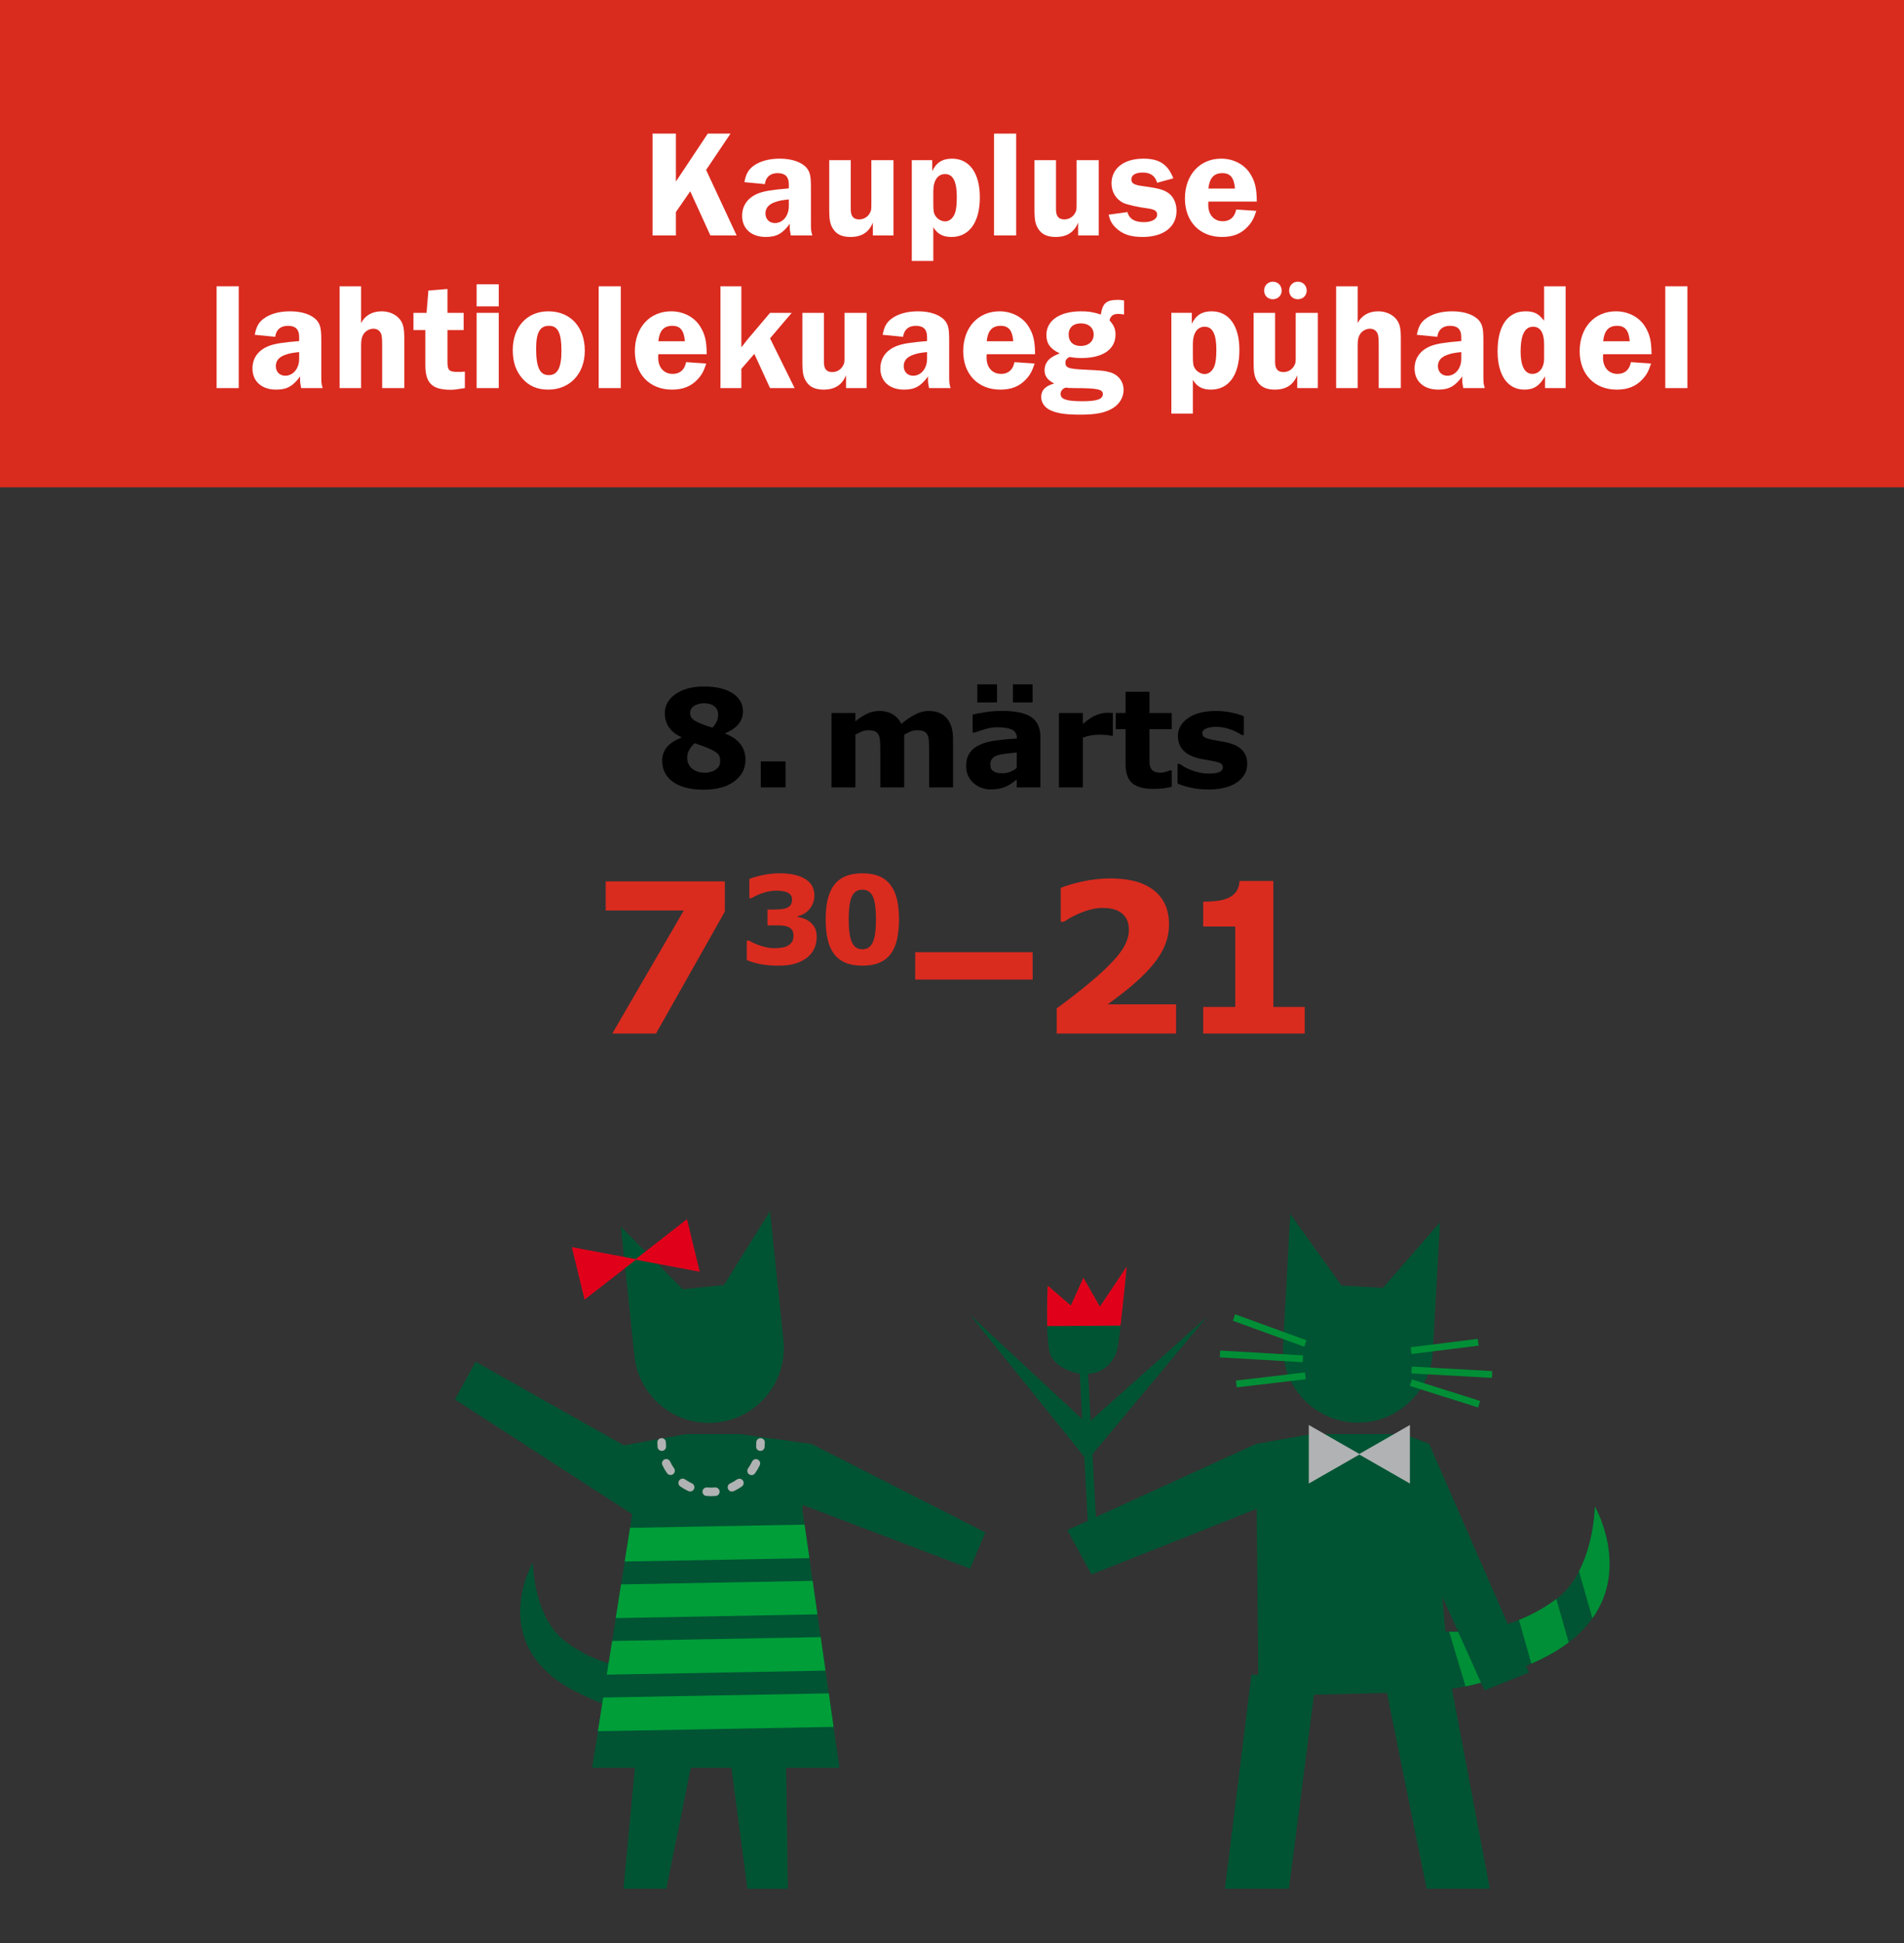 <?xml version="1.0" encoding="utf-8"?>
<!-- Generator: Adobe Illustrator 27.3.1, SVG Export Plug-In . SVG Version: 6.00 Build 0)  -->
<svg version="1.1" id="Layer_1" xmlns="http://www.w3.org/2000/svg" xmlns:xlink="http://www.w3.org/1999/xlink" x="0px" y="0px"
	 width="1000px" height="1020px" viewBox="0 0 1000 1020" style="enable-background:new 0 0 1000 1020;" xml:space="preserve">
<rect x="0" y="0" width="1000" height="1020" fill="#333333" stroke="none"/>
<style type="text/css">
	.st0{fill:#DA2B1F;}
	.st1{fill:#FFFFFF;}
	.st2{fill:#005433;}
	.st3{fill:#E1001A;}
	.st4{fill:#008F36;}
	.st5{fill:#B0B2B3;}
	.st6{clip-path:url(#SVGID_00000083055437523060645410000010855681232348979101_);}
	.st7{fill:#009E39;}
</style>
<g>
	<g>
		<g>
			<g>
				<path d="M391.539,398.898c0,4.592-1.954,8.349-5.861,11.271
					c-3.908,2.922-9.271,4.383-16.089,4.383c-3.827,0-7.109-0.395-9.845-1.183
					s-4.998-1.878-6.783-3.27c-1.763-1.368-3.067-2.968-3.914-4.801
					c-0.847-1.832-1.27-3.803-1.27-5.914c0-2.597,0.759-4.899,2.279-6.906
					c1.519-2.005,4.145-3.762,7.879-5.27v-0.209
					c-3.015-1.391-5.23-3.142-6.645-5.253c-1.415-2.11-2.122-4.557-2.122-7.34
					c0-4.105,1.901-7.467,5.705-10.088c3.803-2.621,8.754-3.931,14.854-3.931
					c6.401,0,11.416,1.189,15.045,3.566c3.629,2.377,5.444,5.548,5.444,9.514
					c0,2.458-0.765,4.65-2.296,6.575c-1.531,1.925-3.874,3.561-7.027,4.905v0.208
					c3.618,1.369,6.297,3.212,8.036,5.531
					C390.67,393.008,391.539,395.745,391.539,398.898z M378.251,399.49
					c0-1.669-0.417-2.934-1.252-3.792s-2.551-1.844-5.148-2.957
					c-0.766-0.348-1.879-0.777-3.34-1.287c-1.461-0.51-2.69-0.951-3.688-1.322
					c-0.998,0.905-1.896,2-2.696,3.288c-0.8,1.287-1.2,2.731-1.2,4.331
					c0,2.412,0.864,4.331,2.592,5.757c1.727,1.426,3.983,2.14,6.766,2.14
					c0.742,0,1.611-0.11,2.609-0.331c0.997-0.22,1.855-0.562,2.574-1.026
					c0.835-0.533,1.507-1.159,2.018-1.878
					C377.996,401.693,378.251,400.719,378.251,399.49z M377.172,374.965
					c0-1.762-0.678-3.166-2.035-4.209c-1.356-1.043-3.16-1.565-5.409-1.565
					c-0.835,0-1.688,0.104-2.557,0.313c-0.87,0.209-1.664,0.511-2.383,0.905
					c-0.673,0.395-1.229,0.91-1.67,1.548c-0.441,0.638-0.661,1.363-0.661,2.174
					c0,1.369,0.388,2.435,1.165,3.2c0.777,0.766,2.046,1.531,3.81,2.296
					c0.649,0.278,1.536,0.621,2.661,1.026c1.125,0.406,2.487,0.864,4.087,1.374
					c1.066-1.252,1.832-2.377,2.296-3.374S377.172,376.426,377.172,374.965z"/>
				<path d="M412.579,413.37h-13.01v-13.671H412.579V413.37z"/>
				<path d="M474.905,385.679v27.691h-12.559v-19.516c0-1.901-0.047-3.519-0.139-4.853
					c-0.093-1.333-0.348-2.418-0.766-3.252c-0.417-0.835-1.049-1.444-1.896-1.827
					c-0.847-0.382-2.035-0.574-3.566-0.574c-1.229,0-2.424,0.25-3.583,0.748
					c-1.16,0.499-2.204,1.026-3.131,1.583v27.691H436.707v-39.066h12.559v4.313
					c2.154-1.692,4.216-3.014,6.185-3.966c1.969-0.951,4.146-1.426,6.532-1.426
					c2.571,0,4.841,0.574,6.81,1.722s3.509,2.835,4.621,5.062
					c2.5-2.11,4.932-3.769,7.294-4.975c2.362-1.206,4.678-1.809,6.947-1.809
					c4.215,0,7.417,1.265,9.604,3.792c2.188,2.528,3.283,6.169,3.283,10.923
					v25.43h-12.558v-19.516c0-1.925-0.041-3.548-0.122-4.871
					c-0.082-1.322-0.33-2.4-0.748-3.235c-0.395-0.835-1.021-1.444-1.879-1.827
					c-0.857-0.382-2.063-0.574-3.617-0.574c-1.044,0-2.064,0.18-3.062,0.539
					C477.56,384.247,476.342,384.844,474.905,385.679z"/>
				<path d="M534.002,409.23c-0.673,0.51-1.508,1.125-2.505,1.844
					c-0.997,0.719-1.937,1.287-2.817,1.705c-1.229,0.557-2.505,0.968-3.827,1.235
					c-1.321,0.266-2.771,0.4-4.348,0.4c-3.711,0-6.818-1.148-9.323-3.444
					c-2.505-2.296-3.757-5.229-3.757-8.801c0-2.853,0.637-5.183,1.913-6.992
					c1.275-1.809,3.084-3.235,5.427-4.279c2.318-1.044,5.194-1.786,8.627-2.227
					c3.433-0.44,6.992-0.765,10.68-0.974v-0.208
					c0-2.157-0.881-3.647-2.644-4.47s-4.36-1.235-7.792-1.235
					c-2.064,0-4.268,0.365-6.61,1.096s-4.023,1.293-5.044,1.687h-1.147v-9.427
					c1.321-0.348,3.473-0.759,6.452-1.235c2.98-0.475,5.967-0.713,8.958-0.713
					c7.12,0,12.263,1.096,15.429,3.288c3.165,2.191,4.748,5.63,4.748,10.314
					v26.578h-12.419V409.23z M523.636,368.738h-10.332v-9.497h10.332V368.738z
					 M534.002,403.151v-8.114c-1.693,0.139-3.525,0.33-5.496,0.572
					c-1.972,0.243-3.468,0.526-4.488,0.85c-1.252,0.393-2.209,0.965-2.869,1.717
					c-0.661,0.751-0.992,1.739-0.992,2.964c0,0.81,0.07,1.468,0.209,1.977
					c0.14,0.509,0.487,0.994,1.044,1.456c0.533,0.462,1.171,0.803,1.913,1.023
					s1.901,0.33,3.479,0.33c1.253,0,2.522-0.254,3.81-0.763
					S533.028,403.984,534.002,403.151z M542.316,368.738h-10.332v-9.497h10.332V368.738z"
					/>
				<path d="M584.471,386.236h-1.11c-0.532-0.186-1.389-0.325-2.568-0.417
					c-1.181-0.092-2.164-0.139-2.95-0.139c-1.782,0-3.355,0.116-4.721,0.348
					c-1.366,0.232-2.836,0.626-4.408,1.183v26.16h-12.559v-39.066h12.559v5.74
					c2.753-2.365,5.148-3.936,7.185-4.713c2.036-0.777,3.91-1.166,5.623-1.166
					c0.439,0,0.938,0.012,1.493,0.035c0.556,0.023,1.041,0.058,1.457,0.104V386.236z"/>
				<path d="M615.398,413.026c-1.346,0.347-2.771,0.618-4.279,0.815
					c-1.508,0.196-3.352,0.294-5.531,0.294c-4.87,0-8.494-0.985-10.871-2.957
					s-3.565-5.346-3.565-10.124v-18.263h-5.148v-8.488h5.148v-11.167h12.559v11.167
					h11.688v8.488h-11.688v13.867c0,1.371,0.011,2.566,0.034,3.588
					s0.208,1.939,0.555,2.752c0.324,0.813,0.896,1.458,1.717,1.934
					c0.821,0.476,2.018,0.714,3.591,0.714c0.646,0,1.496-0.139,2.548-0.417
					c1.053-0.278,1.787-0.533,2.203-0.766h1.041V413.026z"/>
				<path d="M655.049,400.986c0,4.035-1.809,7.288-5.427,9.758
					s-8.569,3.705-14.854,3.705c-3.479,0-6.633-0.325-9.462-0.974
					c-2.83-0.649-5.103-1.368-6.818-2.157v-10.297h1.148
					c0.626,0.441,1.351,0.922,2.174,1.444c0.823,0.521,1.988,1.084,3.496,1.687
					c1.299,0.534,2.771,0.992,4.418,1.374c1.646,0.383,3.409,0.574,5.288,0.574
					c2.458,0,4.278-0.272,5.462-0.817c1.183-0.545,1.773-1.351,1.773-2.418
					c0-0.951-0.348-1.641-1.043-2.07c-0.696-0.429-2.019-0.84-3.966-1.235
					c-0.928-0.209-2.187-0.435-3.774-0.678c-1.589-0.244-3.033-0.54-4.331-0.887
					c-3.549-0.927-6.182-2.371-7.897-4.331c-1.716-1.959-2.574-4.401-2.574-7.323
					c0-3.757,1.78-6.882,5.34-9.375c3.56-2.493,8.424-3.74,14.594-3.74
					c2.922,0,5.723,0.296,8.401,0.887s4.771,1.224,6.279,1.896v9.88h-1.079
					c-1.855-1.275-3.972-2.313-6.349-3.114c-2.377-0.8-4.783-1.2-7.218-1.2
					c-2.019,0-3.718,0.278-5.097,0.835c-1.38,0.557-2.07,1.345-2.07,2.366
					c0,0.928,0.313,1.635,0.939,2.122c0.626,0.487,2.099,0.974,4.418,1.461
					c1.275,0.255,2.649,0.504,4.122,0.748c1.473,0.243,2.951,0.551,4.436,0.922
					c3.293,0.858,5.729,2.209,7.306,4.053S655.049,398.226,655.049,400.986z"/>
			</g>
		</g>
		<g>
			<path class="st0" d="M380.696,478.569l-36.147,63.981h-22.954l37.526-64.571h-41.013
				v-15.285h62.587V478.569z"/>
			<path class="st0" d="M425.599,484.151c1.021,0.875,1.834,1.897,2.439,3.064
				c0.604,1.168,0.907,2.72,0.907,4.659c0,2.188-0.433,4.231-1.297,6.128
				c-0.865,1.897-2.194,3.523-3.987,4.878c-1.751,1.312-3.81,2.318-6.175,3.017
				c-2.366,0.698-5.237,1.048-8.614,1.048c-3.856,0-7.166-0.303-9.927-0.907
				c-2.762-0.604-5.008-1.281-6.738-2.032v-10.224h1.219
				c1.792,1.084,3.934,2.022,6.425,2.814c2.491,0.792,4.768,1.188,6.832,1.188
				c1.208,0,2.521-0.099,3.939-0.297c1.417-0.198,2.616-0.63,3.596-1.298
				c0.771-0.521,1.386-1.151,1.845-1.892c0.458-0.74,0.688-1.808,0.688-3.205
				c0-1.355-0.313-2.402-0.938-3.143c-0.625-0.74-1.449-1.266-2.47-1.579
				c-1.021-0.333-2.251-0.516-3.689-0.547s-2.772-0.047-4.002-0.047h-2.564v-8.317
				h2.658c1.625,0,3.064-0.052,4.314-0.156c1.251-0.104,2.314-0.344,3.189-0.719
				c0.917-0.396,1.605-0.922,2.063-1.579s0.688-1.621,0.688-2.892
				c0-0.938-0.24-1.693-0.719-2.267c-0.479-0.573-1.084-1.026-1.813-1.36
				c-0.813-0.375-1.772-0.625-2.876-0.75c-1.105-0.125-2.053-0.188-2.845-0.188
				c-1.959,0-4.086,0.339-6.378,1.016c-2.293,0.678-4.513,1.652-6.66,2.923h-1.157
				v-10.099c1.709-0.688,4.034-1.349,6.973-1.985
				c2.939-0.636,5.919-0.954,8.942-0.954c2.939,0,5.513,0.255,7.723,0.766
				s4.034,1.193,5.472,2.048c1.709,1.021,2.98,2.262,3.814,3.721
				c0.833,1.459,1.251,3.169,1.251,5.128c0,2.585-0.803,4.893-2.408,6.925
				c-1.605,2.032-3.721,3.33-6.347,3.893v0.438c1.063,0.146,2.189,0.438,3.377,0.875
				C423.536,482.681,424.619,483.317,425.599,484.151z"/>
			<path class="st0" d="M472.174,482.665c0,3.922-0.354,7.431-1.063,10.528
				c-0.709,3.097-1.813,5.637-3.314,7.618c-1.542,2.024-3.523,3.552-5.94,4.584
				c-2.418,1.032-5.399,1.549-8.942,1.549c-3.481,0-6.452-0.522-8.911-1.564
				c-2.46-1.043-4.451-2.586-5.972-4.631c-1.543-2.044-2.658-4.583-3.346-7.618
				s-1.032-6.513-1.032-10.435c0-4.046,0.354-7.561,1.063-10.543
				c0.708-2.982,1.834-5.506,3.377-7.571c1.542-2.044,3.543-3.577,6.003-4.599
				c2.459-1.022,5.398-1.533,8.817-1.533c3.564,0,6.555,0.526,8.974,1.58
				c2.417,1.053,4.398,2.623,5.94,4.708c1.521,2.044,2.626,4.563,3.314,7.556
				C471.83,475.287,472.174,478.745,472.174,482.665z M460.074,482.665
				c0-5.633-0.553-9.645-1.657-12.034c-1.105-2.389-2.939-3.584-5.503-3.584
				s-4.398,1.195-5.503,3.584c-1.105,2.389-1.657,6.421-1.657,12.097
				c0,5.529,0.563,9.515,1.688,11.956c1.125,2.441,2.949,3.662,5.472,3.662
				c2.522,0,4.346-1.221,5.472-3.662C459.511,492.243,460.074,488.237,460.074,482.665
				z"/>
			<path class="st0" d="M542.355,514.234h-61.675V499.86h61.675V514.234z"/>
			<path class="st0" d="M617.684,542.55h-62.694v-13.193
				c4.791-3.467,9.591-7.15,14.399-11.048c4.809-3.896,8.662-7.258,11.558-10.082
				c4.326-4.184,7.401-7.831,9.225-10.941c1.823-3.111,2.735-6.186,2.735-9.225
				c0-3.647-1.172-6.462-3.513-8.447c-2.343-1.984-5.712-2.977-10.109-2.977
				c-3.29,0-6.749,0.68-10.378,2.038c-3.629,1.359-6.999,3.093-10.109,5.202
				h-1.716v-17.752c2.538-1.108,6.283-2.216,11.235-3.325
				c4.951-1.108,9.912-1.663,14.883-1.663c10.01,0,17.645,2.101,22.9,6.302
				c5.256,4.202,7.884,10.146,7.884,17.832c0,5.042-1.261,9.833-3.781,14.373
				c-2.521,4.542-6.374,9.225-11.558,14.051c-3.254,3.004-6.525,5.766-9.814,8.286
				c-3.29,2.521-5.631,4.282-7.025,5.283h35.879V542.55z"/>
			<path class="st0" d="M685.238,542.55h-53.31v-13.943h16.84v-42.208h-16.84v-13.032
				c2.574,0,5.041-0.152,7.401-0.456c2.359-0.303,4.325-0.831,5.899-1.582
				c1.858-0.893,3.253-2.056,4.183-3.486c0.93-1.43,1.466-3.218,1.609-5.363
				h17.752v66.127h16.465V542.55z"/>
		</g>
	</g>
</g>
<rect class="st0" width="1000" height="255.818"/>
<g>
	<g>
		<path class="st1" d="M354.986,95.305l16.749-25.164h11.94l-12.822,19.073l16.028,34.38
			h-13.784l-10.579-23.16l-7.533,10.899v12.261h-12.262V70.141h12.262V95.305z"/>
		<path class="st1" d="M415.332,123.594c-0.481-2.564-0.561-3.045-0.561-5.129
			c0-0.08,0-0.561,0.08-1.042c-3.847,5.209-6.972,6.972-12.662,6.972
			c-7.533,0-12.421-4.328-12.421-11.059c0-5.61,3.125-9.777,8.815-11.941
			c3.125-1.122,6.812-1.763,15.708-2.484v-2.244c0-3.847-1.923-5.77-5.85-5.77
			c-3.847,0-6.251,2.003-6.732,5.77l-10.738-1.042
			c0.801-4.247,2.003-6.411,4.488-8.334c3.446-2.645,8.334-4.007,14.104-4.007
			c6.411,0,11.62,1.843,14.185,4.969c1.683,2.164,2.164,4.248,2.164,10.098v17.871
			c0,4.729,0,4.729,0.721,7.373H415.332z M414.29,104.681
			c-3.606,0.401-5.049,0.642-7.052,1.363c-3.446,1.122-5.209,3.125-5.209,6.01
			c0,2.965,2.003,5.049,4.969,5.049c4.167,0,7.292-3.847,7.292-8.815V104.681z"/>
		<path class="st1" d="M469.266,123.594h-10.819v-6.731
			c-2.083,5.048-5.85,7.533-11.78,7.533c-4.248,0-7.132-1.282-8.976-4.007
			c-1.683-2.484-2.164-4.728-2.164-10.498V84.085h11.299v25.805
			c0,3.606,1.362,5.289,4.408,5.289c2.484,0,4.648-1.362,5.77-3.606
			c0.641-1.282,0.641-1.522,0.641-5.289V84.085h11.62V123.594z"/>
		<path class="st1" d="M478.883,84.085h10.739v5.77c2.083-4.488,5.37-6.571,10.418-6.571
			c9.135,0,14.584,7.613,14.584,20.355c0,12.982-5.529,20.756-14.905,20.756
			c-4.488,0-7.373-1.522-9.537-5.129v17.711h-11.3V84.085z M490.183,106.284
			c0,4.328,0.16,5.61,1.122,7.052c1.042,1.683,3.206,2.885,5.049,2.885
			s3.526-1.122,4.568-2.965c1.121-1.763,1.603-5.049,1.603-9.777
			c0-8.254-2.003-12.101-6.17-12.101c-3.847,0-6.171,3.366-6.171,9.056V106.284z"/>
		<path class="st1" d="M522.079,70.141h11.62v53.453h-11.62V70.141z"/>
		<path class="st1" d="M577.055,123.594h-10.818v-6.731
			c-2.084,5.048-5.851,7.533-11.781,7.533c-4.247,0-7.132-1.282-8.976-4.007
			c-1.683-2.484-2.163-4.728-2.163-10.498V84.085h11.3v25.805
			c0,3.606,1.362,5.289,4.407,5.289c2.484,0,4.648-1.362,5.771-3.606
			c0.641-1.282,0.641-1.522,0.641-5.289V84.085h11.62V123.594z"/>
		<path class="st1" d="M607.748,95.946c-1.122-3.687-3.526-5.37-7.693-5.37
			c-3.606,0-5.85,1.363-5.85,3.526c0,2.244,1.442,3.045,6.651,3.687
			c6.812,0.961,9.616,1.603,12.021,3.045c3.206,1.843,5.049,5.45,5.049,9.857
			c0,8.415-6.812,13.704-17.791,13.704c-6.411,0-10.578-1.442-14.024-4.728
			c-2.083-2.003-3.045-3.687-3.847-6.972l9.857-1.362
			c0.962,3.526,3.767,5.289,8.655,5.289c4.167,0,6.972-1.603,6.972-3.927
			c0-1.843-1.282-2.725-4.407-3.206c-5.771-0.721-11.46-2.083-13.384-2.965
			c-3.847-1.923-6.171-5.77-6.171-10.258c0-7.934,6.572-12.982,16.75-12.982
			c8.334,0,12.822,2.965,15.707,10.338L607.748,95.946z"/>
		<path class="st1" d="M634.677,105.803c-0.08,0.641-0.08,1.523-0.08,1.843
			c0,5.129,3.045,8.495,7.613,8.495c3.846,0,6.25-2.164,7.052-6.17l10.578,0.721
			c-1.362,4.167-2.404,6.01-4.567,8.334c-3.446,3.687-7.693,5.369-13.464,5.369
			c-11.7,0-19.474-8.094-19.474-20.195c0-12.342,7.773-20.917,19.073-20.917
			c6.571,0,12.502,3.206,15.467,8.334c2.324,3.927,3.125,7.212,3.205,14.185H634.677z
			 M648.62,98.991c-0.48-5.69-2.403-8.094-6.651-8.094
			c-4.407,0-6.731,2.564-7.292,8.094H648.62z"/>
		<path class="st1" d="M113.761,150.284h11.621v53.453h-11.621V150.284z"/>
		<path class="st1" d="M158.16,203.736c-0.481-2.564-0.561-3.045-0.561-5.129
			c0-0.08,0-0.561,0.08-1.042c-3.847,5.209-6.972,6.972-12.662,6.972
			c-7.533,0-12.421-4.328-12.421-11.059c0-5.61,3.125-9.777,8.815-11.941
			c3.125-1.122,6.812-1.763,15.707-2.484v-2.244c0-3.847-1.923-5.77-5.85-5.77
			c-3.847,0-6.251,2.003-6.732,5.77l-10.738-1.042
			c0.801-4.247,2.003-6.411,4.488-8.334c3.446-2.645,8.334-4.007,14.104-4.007
			c6.411,0,11.62,1.843,14.185,4.969c1.683,2.164,2.164,4.248,2.164,10.098v17.871
			c0,4.729,0,4.729,0.721,7.373H158.16z M157.118,184.823
			c-3.606,0.401-5.049,0.642-7.052,1.363c-3.446,1.122-5.209,3.125-5.209,6.01
			c0,2.965,2.003,5.049,4.969,5.049c4.167,0,7.292-3.847,7.292-8.815V184.823z"/>
		<path class="st1" d="M189.655,169.597c2.083-4.007,5.85-6.171,10.819-6.171
			c3.687,0,7.132,1.442,9.216,3.847c2.003,2.244,2.645,4.809,2.645,10.338v26.125
			h-11.621V181.457c0-4.888-0.24-6.17-1.282-7.453
			c-0.801-0.962-1.923-1.443-3.286-1.443c-2.083,0-4.247,1.202-5.289,2.965
			c-0.881,1.442-1.202,2.885-1.202,5.93v22.279h-11.3v-53.453h11.3V169.597z"/>
		<path class="st1" d="M235.015,189.952c0,4.488,0.881,5.29,5.449,5.29
			c1.122,0,1.923,0,3.687-0.161v8.655c-5.129,0.801-5.53,0.881-7.453,0.881
			c-9.697,0-13.303-3.446-13.303-12.902v-18.432h-6.251v-9.056h6.892l0.961-11.7
			l10.018-0.801v12.501h8.495v9.056h-8.495V189.952z"/>
		<path class="st1" d="M261.942,160.862h-11.62v-11.62h11.62V160.862z M261.942,203.736
			h-11.62v-39.509h11.62V203.736z"/>
		<path class="st1" d="M307.141,184.102c0,12.101-7.854,20.436-19.153,20.436
			c-5.93,0-10.258-1.923-13.784-6.01c-3.366-4.007-4.889-8.575-4.889-14.826
			c0-12.101,7.533-20.275,18.672-20.275
			C299.528,163.426,307.141,171.6,307.141,184.102z M281.577,182.98
			c0,9.857,1.923,13.944,6.651,13.944c4.568,0,6.652-3.847,6.652-12.582
			c0-9.617-1.843-13.303-6.571-13.303
			C283.58,171.039,281.577,174.565,281.577,182.98z"/>
		<path class="st1" d="M314.435,150.284h11.62v53.453H314.435V150.284z"/>
		<path class="st1" d="M345.77,185.945c-0.08,0.641-0.08,1.523-0.08,1.843
			c0,5.129,3.045,8.495,7.613,8.495c3.847,0,6.251-2.164,7.052-6.17l10.579,0.721
			c-1.363,4.167-2.404,6.01-4.568,8.334c-3.446,3.687-7.693,5.369-13.463,5.369
			c-11.7,0-19.474-8.094-19.474-20.195c0-12.342,7.773-20.917,19.073-20.917
			c6.571,0,12.501,3.206,15.467,8.334c2.324,3.927,3.125,7.212,3.206,14.185
			H345.77z M359.714,179.134c-0.481-5.69-2.404-8.094-6.651-8.094
			c-4.408,0-6.732,2.564-7.293,8.094H359.714z"/>
		<path class="st1" d="M417.335,203.736h-12.902l-8.254-17.951l-6.812,7.854v10.098H378.388
			v-53.453h10.979v32.056c0.801-0.962,1.442-1.843,1.683-2.164
			c1.042-1.282,1.683-2.164,1.843-2.324l11.54-13.624h11.38l-11.38,13.383
			L417.335,203.736z"/>
		<path class="st1" d="M455.163,203.736h-10.819v-6.731
			c-2.083,5.048-5.85,7.533-11.78,7.533c-4.248,0-7.132-1.282-8.976-4.007
			c-1.683-2.484-2.164-4.728-2.164-10.498v-25.805h11.3v25.805
			c0,3.606,1.362,5.289,4.408,5.289c2.484,0,4.648-1.362,5.77-3.606
			c0.641-1.282,0.641-1.522,0.641-5.289v-22.199h11.62V203.736z"/>
		<path class="st1" d="M487.941,203.736c-0.481-2.564-0.561-3.045-0.561-5.129
			c0-0.08,0-0.561,0.08-1.042c-3.847,5.209-6.972,6.972-12.662,6.972
			c-7.533,0-12.421-4.328-12.421-11.059c0-5.61,3.125-9.777,8.815-11.941
			c3.125-1.122,6.812-1.763,15.707-2.484v-2.244c0-3.847-1.923-5.77-5.85-5.77
			c-3.847,0-6.251,2.003-6.732,5.77l-10.738-1.042
			c0.801-4.247,2.003-6.411,4.488-8.334c3.446-2.645,8.334-4.007,14.104-4.007
			c6.411,0,11.62,1.843,14.185,4.969c1.683,2.164,2.164,4.248,2.164,10.098v17.871
			c0,4.729,0,4.729,0.721,7.373H487.941z M486.899,184.823
			c-3.606,0.401-5.049,0.642-7.052,1.363c-3.446,1.122-5.209,3.125-5.209,6.01
			c0,2.965,2.003,5.049,4.969,5.049c4.167,0,7.292-3.847,7.292-8.815V184.823z"/>
		<path class="st1" d="M518.233,185.945c-0.08,0.641-0.08,1.523-0.08,1.843
			c0,5.129,3.045,8.495,7.613,8.495c3.846,0,6.25-2.164,7.052-6.17l10.578,0.721
			c-1.362,4.167-2.404,6.01-4.567,8.334c-3.446,3.687-7.693,5.369-13.464,5.369
			c-11.7,0-19.474-8.094-19.474-20.195c0-12.342,7.773-20.917,19.073-20.917
			c6.571,0,12.502,3.206,15.467,8.334c2.324,3.927,3.125,7.212,3.205,14.185H518.233z
			 M532.177,179.134c-0.48-5.69-2.403-8.094-6.651-8.094
			c-4.407,0-6.731,2.564-7.292,8.094H532.177z"/>
		<path class="st1" d="M590.359,165.109c-1.523-0.241-2.164-0.321-3.126-0.321
			c-2.564,0-4.007,1.122-4.487,3.366c2.403,2.805,3.125,4.568,3.125,7.533
			c0,7.693-6.651,12.261-17.791,12.261c-2.484,0-4.167-0.16-6.411-0.561
			c-1.522,0.882-2.083,1.683-2.083,2.965c0,2.725,1.522,3.286,9.776,3.687
			c9.857,0.481,10.658,0.561,13.784,1.442c4.247,1.282,6.972,4.809,6.972,9.216
			c0,3.847-2.163,7.453-5.609,9.536c-4.007,2.484-8.896,3.446-17.069,3.446
			c-7.213,0-11.7-0.561-15.227-2.084c-3.286-1.282-5.369-4.087-5.369-7.132
			c0-3.606,2.163-5.85,6.812-7.132c-3.606-1.923-5.049-3.927-5.049-7.052
			c0-2.564,1.282-4.968,3.366-6.411c1.282-0.881,2.163-1.362,4.567-2.404
			c-4.809-2.164-6.972-5.129-6.972-9.617c0-7.613,7.052-12.421,18.191-12.421
			c3.927,0,6.091,0.321,10.418,1.683c0.882-5.931,2.885-7.693,8.976-7.693
			c1.202,0,1.844,0.08,3.206,0.32V165.109z M561.188,203.656
			c-0.642-0.16-1.122-0.16-1.282-0.16c-1.522,0.16-2.885,1.683-2.885,3.286
			c0,2.805,3.125,3.847,11.379,3.847c7.693,0,10.819-1.042,10.819-3.767
			c0-2.564-3.045-3.125-15.307-3.125L561.188,203.656z M561.268,175.607
			c0,3.767,2.404,6.011,6.331,6.011c4.087,0,6.812-2.404,6.812-6.011
			c0-3.526-2.645-5.85-6.731-5.85C563.673,169.757,561.268,172.001,561.268,175.607z"
			/>
		<path class="st1" d="M615.204,164.227h10.738v5.77c2.084-4.488,5.369-6.571,10.418-6.571
			c9.136,0,14.586,7.613,14.586,20.355c0,12.982-5.53,20.756-14.906,20.756
			c-4.488,0-7.373-1.522-9.536-5.129v17.711h-11.3V164.227z M626.504,186.426
			c0,4.328,0.16,5.61,1.121,7.052c1.042,1.683,3.206,2.885,5.049,2.885
			c1.844,0,3.526-1.122,4.568-2.965c1.122-1.763,1.603-5.049,1.603-9.777
			c0-8.254-2.003-12.101-6.171-12.101c-3.847,0-6.17,3.366-6.17,9.056V186.426z"/>
		<path class="st1" d="M692.138,203.736h-10.818v-6.731
			c-2.084,5.048-5.851,7.533-11.781,7.533c-4.247,0-7.132-1.282-8.976-4.007
			c-1.683-2.484-2.163-4.728-2.163-10.498v-25.805h11.3v25.805
			c0,3.606,1.362,5.289,4.407,5.289c2.484,0,4.648-1.362,5.77-3.606
			c0.642-1.282,0.642-1.522,0.642-5.289v-22.199h11.62V203.736z M673.144,152.607
			c0,2.564-2.003,4.488-4.647,4.488s-4.568-1.923-4.568-4.568
			s2.004-4.648,4.568-4.648C671.222,147.879,673.144,149.883,673.144,152.607z
			 M686.288,152.607c0,2.564-2.004,4.488-4.648,4.488s-4.568-1.923-4.568-4.568
			s2.004-4.648,4.568-4.648C684.364,147.879,686.288,149.883,686.288,152.607z"/>
		<path class="st1" d="M713.055,169.597c2.083-4.007,5.85-6.171,10.818-6.171
			c3.687,0,7.133,1.442,9.216,3.847c2.004,2.244,2.645,4.809,2.645,10.338v26.125
			h-11.62V181.457c0-4.888-0.24-6.17-1.282-7.453
			c-0.801-0.962-1.923-1.443-3.285-1.443c-2.084,0-4.248,1.202-5.289,2.965
			c-0.882,1.442-1.202,2.885-1.202,5.93v22.279h-11.3v-53.453h11.3V169.597z"/>
		<path class="st1" d="M768.512,203.736c-0.481-2.564-0.562-3.045-0.562-5.129
			c0-0.08,0-0.561,0.08-1.042c-3.847,5.209-6.972,6.972-12.661,6.972
			c-7.533,0-12.422-4.328-12.422-11.059c0-5.61,3.125-9.777,8.815-11.941
			c3.125-1.122,6.812-1.763,15.707-2.484v-2.244c0-3.847-1.924-5.77-5.851-5.77
			c-3.847,0-6.25,2.003-6.731,5.77l-10.738-1.042
			c0.801-4.247,2.003-6.411,4.487-8.334c3.446-2.645,8.335-4.007,14.104-4.007
			c6.411,0,11.62,1.843,14.185,4.969c1.684,2.164,2.164,4.248,2.164,10.098v17.871
			c0,4.729,0,4.729,0.722,7.373H768.512z M767.47,184.823
			c-3.606,0.401-5.049,0.642-7.053,1.363c-3.445,1.122-5.209,3.125-5.209,6.01
			c0,2.965,2.004,5.049,4.969,5.049c4.168,0,7.293-3.847,7.293-8.815V184.823z"/>
		<path class="st1" d="M822.285,203.736h-10.819v-6.171
			c-2.965,5.049-5.93,6.972-10.818,6.972c-8.815,0-14.104-7.533-14.104-20.115
			c0-13.383,5.289-20.997,14.746-20.997c4.487,0,6.892,1.282,9.696,4.969v-18.111
			h11.3V203.736z M810.985,180.816c0-6.17-2.003-9.296-5.77-9.296
			c-4.408,0-6.572,4.327-6.572,13.062c0,7.533,2.164,11.7,6.171,11.7
			c3.687,0,6.171-3.286,6.171-8.094V180.816z"/>
		<path class="st1" d="M842,185.945c-0.08,0.641-0.08,1.523-0.08,1.843
			c0,5.129,3.045,8.495,7.612,8.495c3.848,0,6.251-2.164,7.053-6.17l10.578,0.721
			c-1.362,4.167-2.404,6.01-4.567,8.334c-3.446,3.687-7.693,5.369-13.464,5.369
			c-11.7,0-19.474-8.094-19.474-20.195c0-12.342,7.773-20.917,19.073-20.917
			c6.571,0,12.502,3.206,15.467,8.334c2.324,3.927,3.125,7.212,3.205,14.185H842z
			 M855.944,179.134c-0.481-5.69-2.404-8.094-6.652-8.094
			c-4.407,0-6.731,2.564-7.292,8.094H855.944z"/>
		<path class="st1" d="M874.617,150.284h11.62v53.453h-11.62V150.284z"/>
	</g>
</g>
<g>
	<g>
		<path class="st2" d="M347.392,876.354c-11.894,0.79-31.785-0.663-50.353-14.591
			c-16.91-12.675-17.237-41.441-17.237-41.441s-25.683,44.3,24.268,68.532
			c20.258,9.807,34.557,13.184,44.494,13.581l0,0l-0.056,0.004L347.392,876.354z"/>
	</g>
	<g>
		<g>
			<g>
				<polygon class="st2" points="571.85,807.986 576.203,807.802 571.438,720.558 567.045,720.756 
									"/>
			</g>
			<g>
				<path class="st2" d="M569.296,721.357c0,0-16.448-1.337-18.294-13.083
					c-1.886-11.747-0.751-33.467-0.751-33.467l12.145,10.518l6.606-14.605
					l8.687,15.157l14.114-21.071c0,0-3.802,39.976-5.292,44.351
					C584.819,714.151,580.681,721.258,569.296,721.357z"/>
			</g>
			<g>
				<path class="st2" d="M569.296,721.357c0,0-16.448-1.337-18.294-13.083
					c-1.886-11.747-0.751-33.467-0.751-33.467l12.145,10.518l6.606-14.605
					l8.687,15.157l14.114-21.071c0,0-3.802,39.976-5.292,44.351
					C584.819,714.151,580.681,721.258,569.296,721.357z"/>
			</g>
			<g>
				<polygon class="st2" points="572.006,765.493 570.578,747.79 633.806,691.409 
					633.806,691.409 				"/>
			</g>
			<g>
				<polygon class="st2" points="572.023,767.934 571.204,747.638 509.441,690.215 509.441,690.215 
									"/>
			</g>
			<path class="st3" d="M569,670.72l-6.606,14.605l-12.145-10.518
				c0,0-0.562,10.838-0.229,21.343l38.502-0.268
				c1.574-13.158,3.279-31.077,3.279-31.077L577.687,685.877L569,670.72z"/>
		</g>
		<polygon class="st2" points="660.879,879.469 659.683,757.998 689.003,752.818 737.358,752.818 
			750.647,757.998 761.038,878.969 761.102,878.969 782.477,991.483 749.279,991.483 
			728.436,888.714 690.131,889.665 676.955,991.483 643.338,991.483 657.319,878.969 		"/>
		<g>
			<path class="st2" d="M758.597,856.429c13.91,0.924,37.172-0.776,58.887-17.063
				c19.775-14.823,20.158-48.465,20.158-48.465s30.036,51.808-28.381,80.147
				c-23.692,11.469-40.414,15.419-52.035,15.883l0,0l0.065,0.004L758.597,856.429z"/>
			<g>
				<path class="st4" d="M817.394,839.429c-6.501,4.863-13.137,8.405-19.621,10.978
					l6.527,22.933c1.643-0.753,3.245-1.462,4.961-2.292
					c5.677-2.754,10.497-5.734,14.612-8.863L817.394,839.429z"/>
				<path class="st4" d="M829.313,824.85l7.032,24.711
					c19.477-27.276,1.297-58.66,1.297-58.66S837.409,809.274,829.313,824.85z"/>
				<path class="st4" d="M783.374,854.709c-8.397,1.74-16.079,2.089-22.264,1.849
					l8.622,28.739c6.027-1.22,12.968-3.212,20.953-6.229L783.374,854.709z"/>
			</g>
		</g>
		<polygon class="st2" points="803.029,878.039 750.657,758.089 730.17,777.432 779.663,887.383 		
			"/>
		<polygon class="st2" points="573.276,826.503 683.638,782.695 659.683,757.998 560.565,803.234 
					"/>
	</g>
	<polygon class="st2" points="408.631,881.831 426.157,757.998 388.381,752.818 360.513,752.818 
		326.278,759.005 342.55,858.406 338.117,878.969 327.46,991.483 349.94,991.483 
		370.784,888.714 379.38,892.027 392.556,991.534 413.801,991.534 412.192,881.331 	"/>
	<polygon class="st2" points="249.788,714.855 354.114,773.676 332.99,795.498 238.929,734.658 	
		"/>
	<polygon class="st2" points="509.441,823.47 402.202,782.695 426.157,757.998 517.547,804.468 	
		"/>
	<polygon class="st2" points="337.068,762.975 310.986,927.995 440.874,927.995 417.204,762.975 	"/>
	<g>
		<polygon class="st5" points="687.39,778.8 687.39,748.06 714.237,763.43 		"/>
		<polygon class="st5" points="740.503,778.8 740.503,748.06 713.656,763.43 		"/>
	</g>
	<g>
		<g>
			<defs>
				<polygon id="SVGID_1_" points="337.068,762.975 310.986,927.995 440.874,927.995 
					417.204,762.975 				"/>
			</defs>
			<clipPath id="SVGID_00000117662197788500559950000013634378438170079639_">
				<use xlink:href="#SVGID_1_"  style="overflow:visible;"/>
			</clipPath>
			<g style="clip-path:url(#SVGID_00000117662197788500559950000013634378438170079639_);">
				<polygon class="st7" points="307.343,820.106 438.731,817.705 438.445,800.078 
					307.039,802.506 				"/>
				<polygon class="st7" points="307.904,849.72 439.34,847.283 439.022,829.671 307.557,832.087 
									"/>
				<polygon class="st7" points="308.456,879.317 439.936,876.895 439.594,859.277 
					308.158,861.683 				"/>
				<polygon class="st7" points="309.032,908.903 440.498,906.493 440.134,888.875 308.707,891.291 
									"/>
			</g>
		</g>
	</g>
	<g>
		<g>
			<path class="st2" d="M752.497,709.68c-1.219,21.703-19.802,38.308-41.505,37.088
				c-21.703-1.222-38.308-19.802-37.089-41.505l1.781-31.666l-0.003-0
				l1.993-36.334l26.91,37.61l21.699,1.219l30.035-34.41l-2.066,36.766
				l-0.004-0L752.497,709.68z"/>
		</g>
		<g>
			
				<rect x="664.95" y="678.98" transform="matrix(0.342 -0.94 0.94 0.342 -218.164 1086.172)" class="st4" width="3.583" height="39.869"/>
			
				<rect x="661.02" y="690.121" transform="matrix(0.058 -0.998 0.998 0.058 -86.421 1332.236)" class="st4" width="3.583" height="43.592"/>
			
				<rect x="649.079" y="722.966" transform="matrix(0.993 -0.117 0.117 0.993 -79.988 82.79)" class="st4" width="36.463" height="3.582"/>
		</g>
		<g>
			
				<rect x="757.055" y="713.373" transform="matrix(0.301 -0.954 0.954 0.301 -167.962 1235.068)" class="st4" width="3.583" height="37.562"/>
			
				<rect x="761.217" y="699.045" transform="matrix(0.056 -0.998 0.998 0.056 0.986 1441.527)" class="st4" width="3.583" height="42.395"/>
			
				<rect x="740.914" y="705.631" transform="matrix(0.992 -0.124 0.124 0.992 -81.58 99.142)" class="st4" width="35.517" height="3.583"/>
		</g>
	</g>
	<g>
		<g>
			<path class="st2" d="M411.469,703.557c2.253,21.62-13.448,40.972-35.068,43.225
				c-21.62,2.249-40.972-13.448-43.225-35.068l-3.285-31.545l-0.003,0
				l-3.819-36.187l32.557,32.845l21.616-2.253l24.171-38.754l3.815,36.625
				l-0.003,0L411.469,703.557z"/>
		</g>
	</g>
	<g>
		<path class="st5" d="M347.586,761.678c-1.151,0-2.129-0.883-2.228-2.052
			c-0.068-0.799-0.102-1.608-0.102-2.424c0-1.237,1.003-2.239,2.24-2.239
			s2.24,1.001,2.24,2.239c0,0.69,0.028,1.375,0.083,2.05
			c0.105,1.233-0.812,2.314-2.043,2.418
			C347.713,761.677,347.648,761.678,347.586,761.678z"/>
		<path class="st5" d="M373.42,785.42c-0.815,0-1.629-0.035-2.432-0.106
			c-1.234-0.108-2.145-1.194-2.037-2.427c0.108-1.231,1.237-2.128,2.425-2.035
			c0.691,0.062,1.404,0.049,2.095,0.091c0.694,0,1.376-0.031,2.055-0.086
			c1.213-0.123,2.314,0.813,2.416,2.044c0.102,1.233-0.812,2.316-2.046,2.418
			C375.077,785.388,374.222,785.394,373.42,785.42z M384.423,783.008
			c-0.842,0-1.651-0.48-2.03-1.296c-0.522-1.122-0.034-2.453,1.086-2.975
			c1.247-0.58,2.453-1.276,3.583-2.066c1.021-0.711,2.41-0.461,3.117,0.551
			c0.71,1.012,0.463,2.408-0.549,3.118c-1.342,0.94-2.777,1.767-4.261,2.458
			C385.062,782.941,384.741,783.008,384.423,783.008z M362.472,782.982
			c-0.318,0-0.642-0.068-0.947-0.211c-1.481-0.693-2.913-1.521-4.255-2.467
			c-1.012-0.711-1.256-2.108-0.546-3.12c0.713-1.012,2.108-1.257,3.12-0.543
			c1.129,0.795,2.333,1.492,3.576,2.072c1.12,0.525,1.605,1.858,1.08,2.978
			C364.119,782.504,363.314,782.982,362.472,782.982z M394.733,774.376
			c-0.444,0-0.895-0.131-1.287-0.407c-1.012-0.713-1.253-2.109-0.54-3.121
			c0.796-1.129,1.493-2.333,2.077-3.576c0.528-1.122,1.867-1.6,2.978-1.077
			c1.12,0.525,1.602,1.858,1.077,2.978c-0.694,1.48-1.524,2.911-2.472,4.255
			C396.131,774.046,395.436,774.376,394.733,774.376z M352.187,774.328
			c-0.707,0-1.398-0.33-1.836-0.95c-0.941-1.339-1.771-2.773-2.466-4.263
			c-0.521-1.12-0.037-2.453,1.083-2.975c1.114-0.528,2.456-0.04,2.978,1.083
			c0.583,1.251,1.277,2.455,2.071,3.578c0.71,1.012,0.466,2.408-0.546,3.12
			C353.082,774.197,352.631,774.328,352.187,774.328z"/>
		<path class="st5" d="M399.364,761.678c-0.062,0-0.127-0.002-0.191-0.008
			c-1.231-0.103-2.148-1.185-2.043-2.418c0.056-0.676,0.083-1.361,0.083-2.05
			c0-1.237,1.003-2.239,2.24-2.239s2.24,1.001,2.24,2.239
			c0,0.816-0.034,1.625-0.102,2.424C401.494,760.796,400.515,761.678,399.364,761.678z
			"/>
	</g>
	<g>
		<polygon class="st3" points="307.02,682.269 300.335,654.691 334.251,661.069 		"/>
		<polygon class="st3" points="367.506,667.607 360.821,640.029 333.59,661.229 		"/>
	</g>
</g>
</svg>
